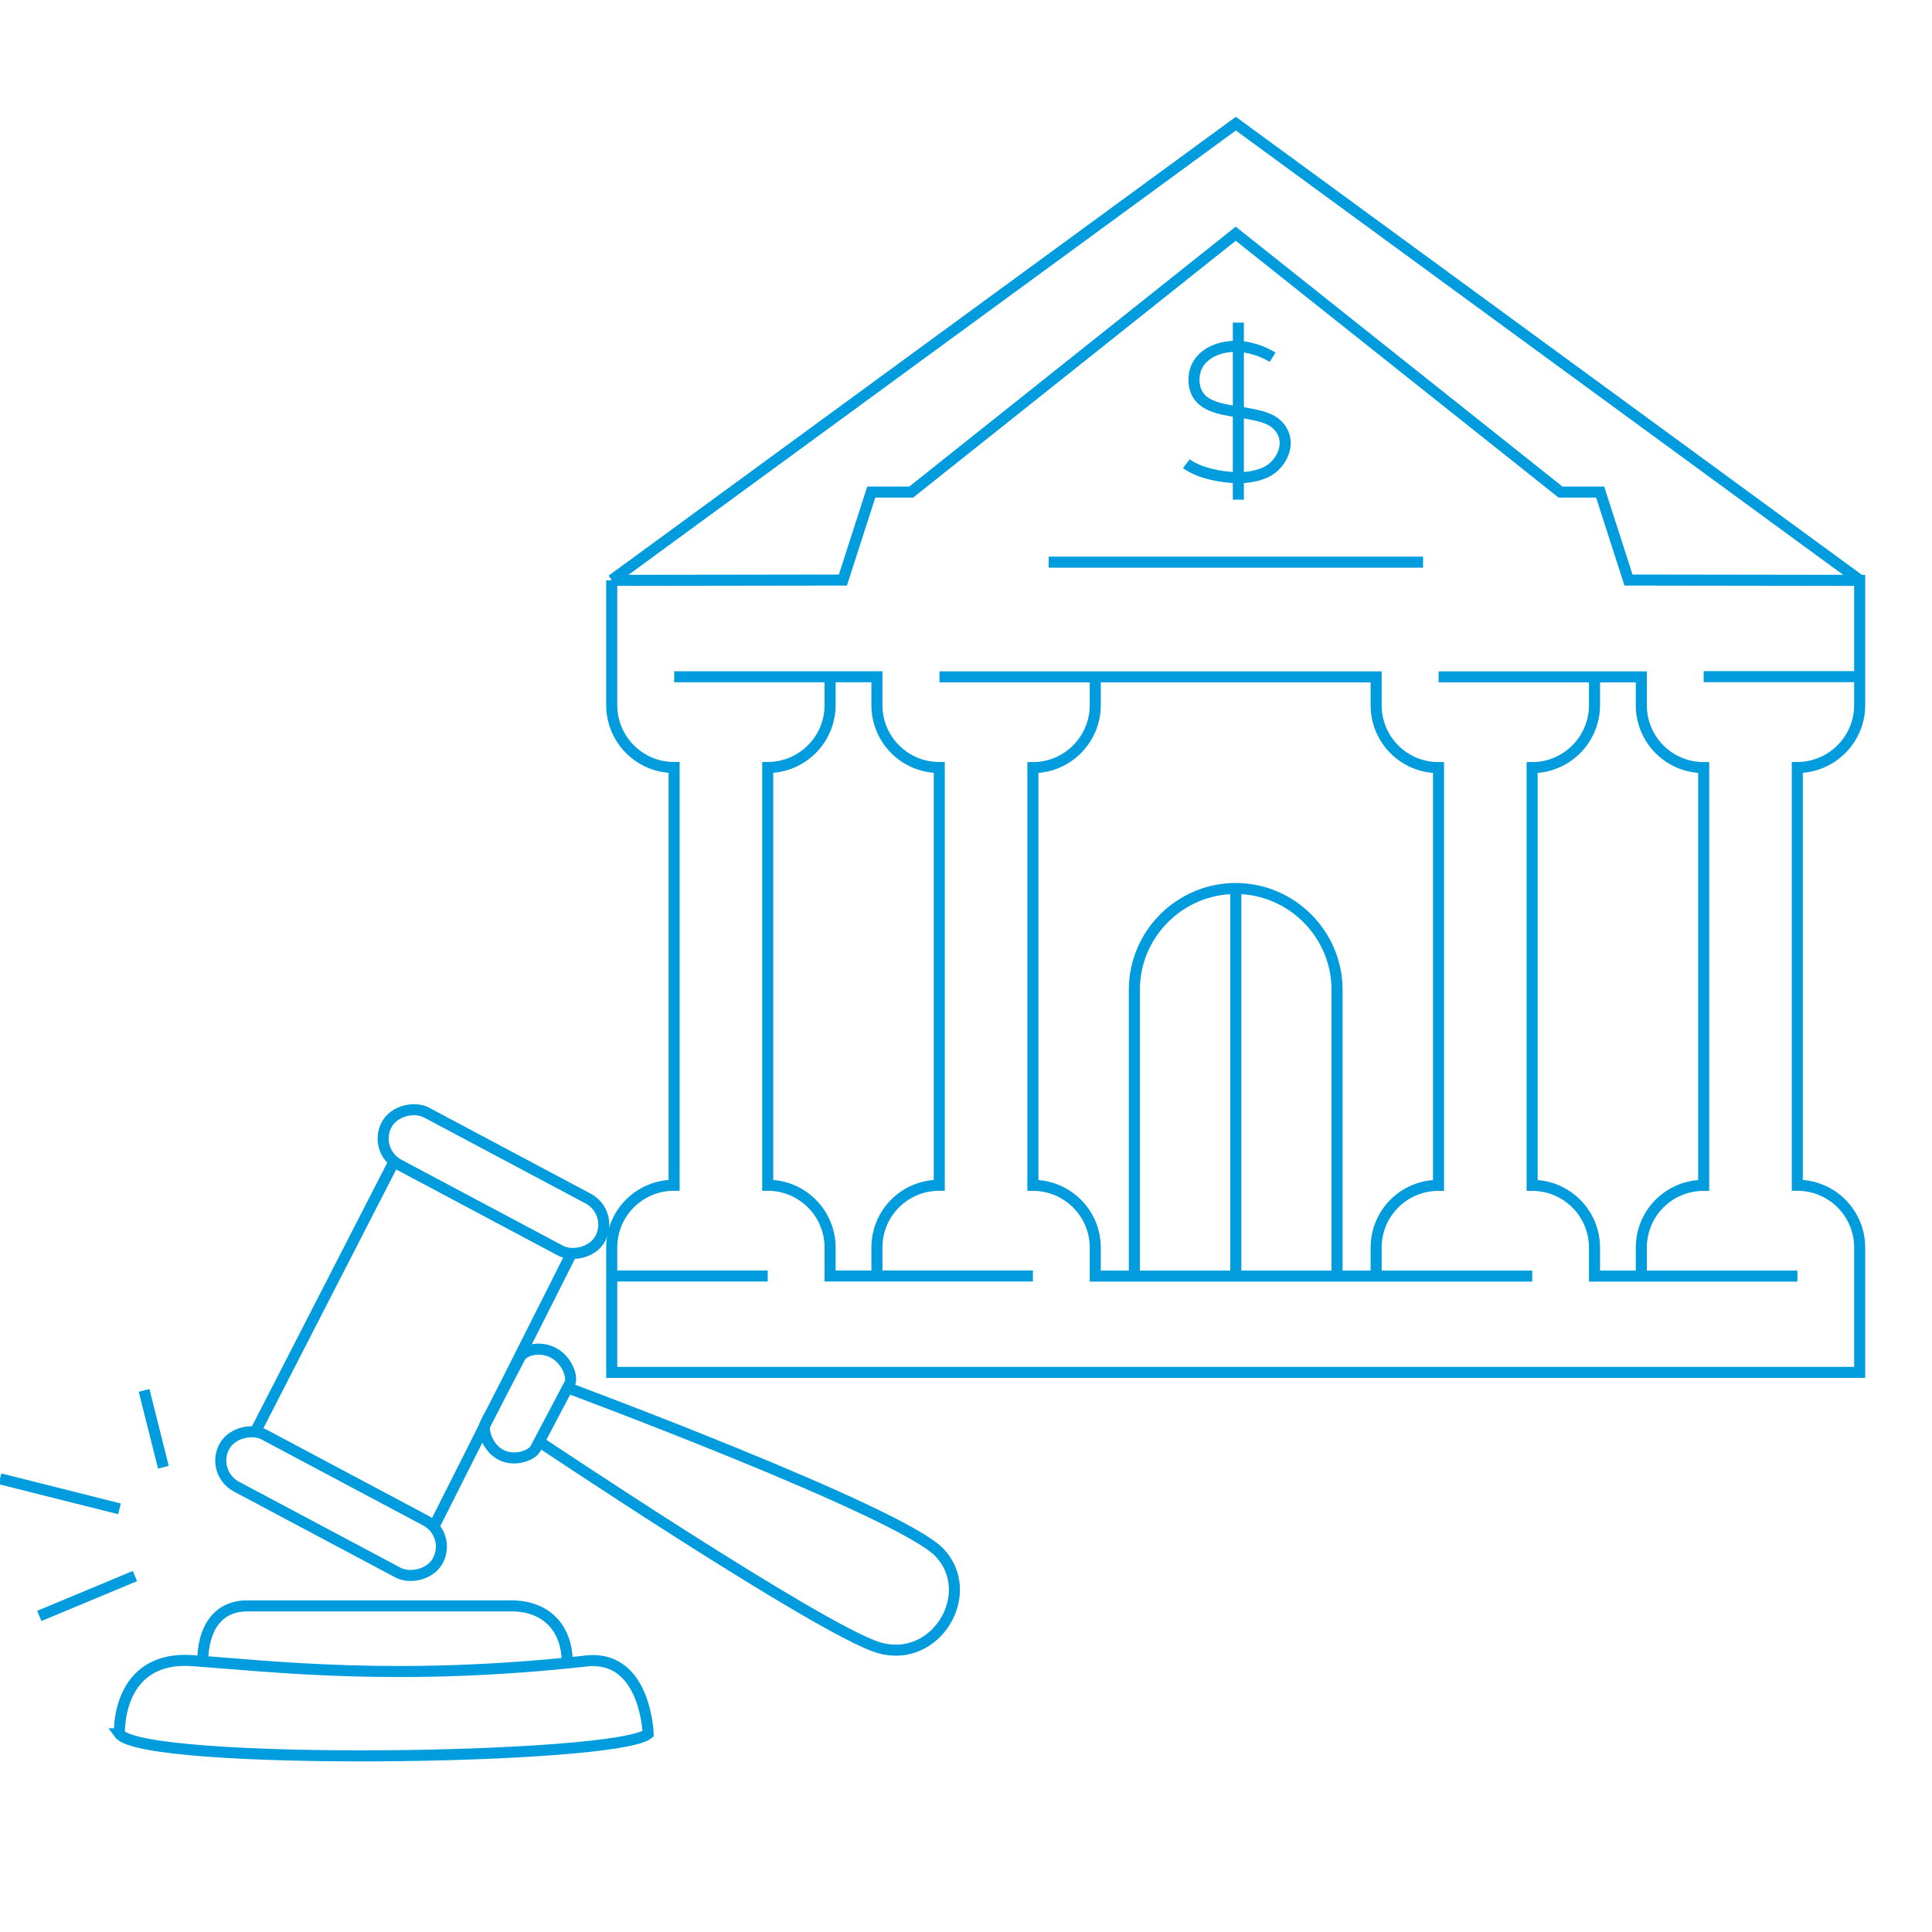 <?xml version="1.0" encoding="UTF-8"?><svg id="SVG" xmlns="http://www.w3.org/2000/svg" viewBox="0 0 175 175"><defs><style>.cls-1{fill:none;stroke:#009cde;stroke-miterlimit:10;}</style></defs><g><g><polyline class="cls-1" points="55.42 52.55 111.94 11.2 168.46 52.55"/><path class="cls-1" d="M55.41,52.57v11.3c0,3.11,2.52,5.65,5.65,5.65v37.84c-3.14,0-5.65,2.52-5.65,5.65v11.3h113.04v-11.3c0-3.14-2.54-5.65-5.65-5.65v-37.84c3.11,0,5.65-2.54,5.65-5.65v-11.3l-20.94-.03-2.57-7.97h-3.59l-29.42-23.4-29.39,23.4h-3.62l-2.57,7.97-20.94,.03Zm69.24,63.02v-2.57c0-3.14,2.52-5.65,5.65-5.65v-37.84c-3.14,0-5.65-2.54-5.65-5.65v-2.57h-39.55m53.69,54.28h-39.58v-2.57c0-3.14-2.54-5.65-5.65-5.65v-37.84c3.11,0,5.65-2.54,5.65-5.65v-2.57m49.46,54.28v-2.57c0-3.14,2.52-5.65,5.65-5.65v-37.84c-3.14,0-5.65-2.54-5.65-5.65v-2.57h-18.36m32.5,54.28h-18.38v-2.57c0-3.14-2.54-5.65-5.65-5.65v-37.84c3.11,0,5.65-2.54,5.65-5.65v-2.57"/><line class="cls-1" x1="168.45" y1="61.29" x2="154.32" y2="61.29"/><line class="cls-1" x1="55.41" y1="115.58" x2="69.54" y2="115.58"/><line class="cls-1" x1="128.9" y1="50.92" x2="94.99" y2="50.92"/><g><path class="cls-1" d="M102.75,115.57v-25.91c0-5.06,4.13-9.18,9.18-9.18s9.18,4.13,9.18,9.18v25.91"/><line class="cls-1" x1="111.94" y1="80.48" x2="111.94" y2="115.56"/></g><g><path class="cls-1" d="M115.27,32.36c-.73-.46-1.63-.78-2.48-.92-2.25-.37-4.81,.72-4.63,3.19,.19,2.5,3.02,2.45,4.99,2.85,1.18,.24,2.38,.45,3.01,1.62,.72,1.35-.2,3.04-1.47,3.66-.74,.35-1.68,.52-2.5,.51-1.44,0-3.58-.4-4.73-1.27"/><line class="cls-1" x1="112.17" y1="29.22" x2="112.17" y2="45.26"/></g></g><path class="cls-1" d="M79.43,115.58v-2.57c0-3.14,2.52-5.65,5.65-5.65v-37.84c-3.14,0-5.65-2.54-5.65-5.65v-2.57h-18.36"/><path class="cls-1" d="M75.19,61.29v2.58c0,3.11-2.54,5.65-5.65,5.65v37.84c3.11,0,5.65,2.52,5.65,5.65v2.57h18.37"/></g><g><rect class="cls-1" x="42.03" y="96.06" width="5.34" height="21.93" rx="2.67" ry="2.67" transform="translate(-70.78 96.21) rotate(-61.98)"/><rect class="cls-1" x="27.32" y="125.23" width="5.34" height="21.93" rx="2.67" ry="2.67" transform="translate(-104.33 98.69) rotate(-61.98)"/><line class="cls-1" x1="35.7" y1="105.2" x2="23.16" y2="129.63"/><line class="cls-1" x1="51.74" y1="113.58" x2="39.29" y2="138.3"/><path class="cls-1" d="M43.98,128.92l3.12-5.97c.31-.62,1.73-1.07,2.98-.44h0c1.25,.63,1.84,2.2,1.52,2.83l-3.09,5.86c-.31,.62-1.86,1.22-3.11,.59h0c-1.25-.63-1.74-2.25-1.43-2.88Z"/><path class="cls-1" d="M51.42,125.71s30.19,11.22,33.69,14.93c3.49,3.71-.35,10.14-5.52,8.6-5.17-1.54-30.74-18.65-30.74-18.65"/><path class="cls-1" d="M10.82,157.05c2.16,2.93,44.96,2.38,47.89,0,0,0-.2-6.91-5.31-6.63-17.38,1.95-28.97,.49-35.95,0-6.98-.49-6.63,6.63-6.63,6.63Z"/><path class="cls-1" d="M18.36,150.58c0-3.02,1.32-5.12,4.04-5.12h23.9c3.35,0,5.08,2.2,5.08,5.12"/><line class="cls-1" x1="14.8" y1="132.9" x2="13.05" y2="125.94"/><line class="cls-1" x1="10.82" y1="136.67" y2="133.95"/><line class="cls-1" x1="12.22" y1="142.76" x2="3.56" y2="146.37"/></g></svg>